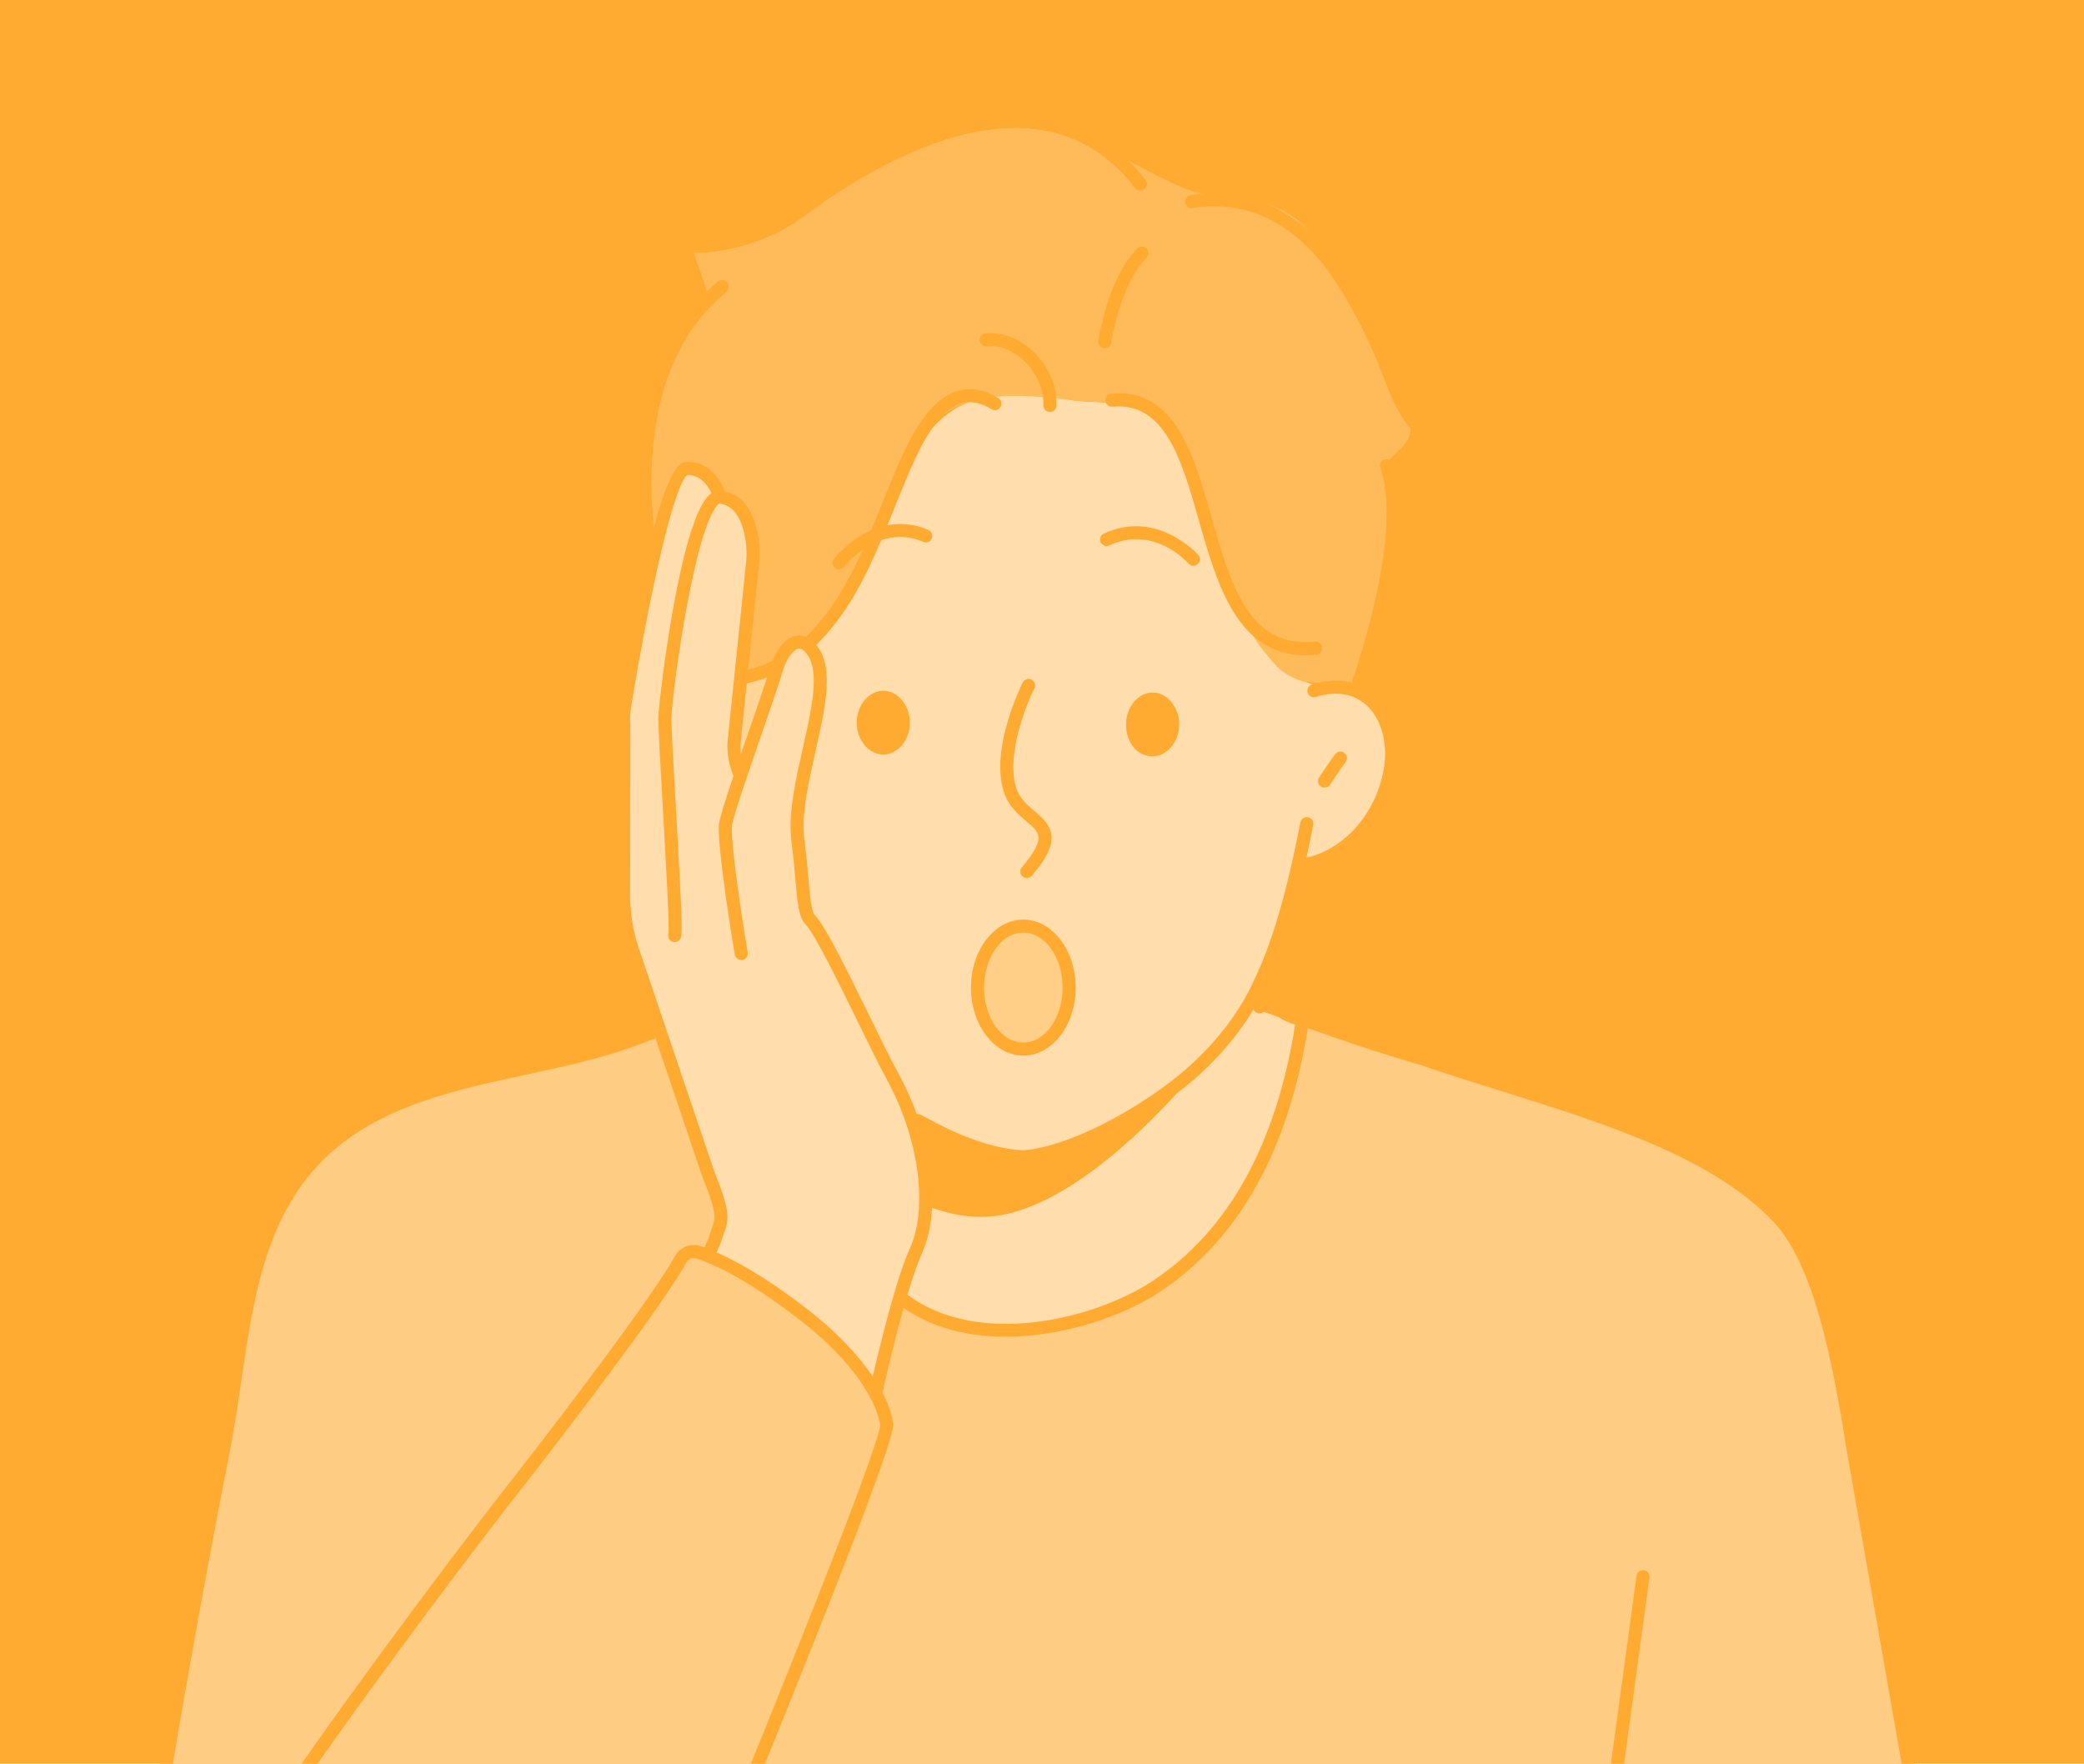 <?xml version="1.0" encoding="utf-8"?>
<!-- Generator: Adobe Illustrator 27.0.1, SVG Export Plug-In . SVG Version: 6.00 Build 0)  -->
<svg version="1.1" id="Layer_1" xmlns="http://www.w3.org/2000/svg" xmlns:xlink="http://www.w3.org/1999/xlink" x="0px" y="0px"
	 viewBox="0 0 800 677" style="enable-background:new 0 0 800 677;" xml:space="preserve">
<style type="text/css">
	.st0{clip-path:url(#SVGID_00000133521018781909695080000014814683076223725197_);fill:#FFAA30;}
	.st1{clip-path:url(#SVGID_00000133521018781909695080000014814683076223725197_);}
	.st2{clip-path:url(#SVGID_00000028291392076052243040000011638232931115469226_);fill:#FFD497;}
	.st3{clip-path:url(#SVGID_00000028291392076052243040000011638232931115469226_);fill:#FFDDAC;}
	.st4{clip-path:url(#SVGID_00000028291392076052243040000011638232931115469226_);fill:#FFCC83;}
	.st5{opacity:0.3;clip-path:url(#SVGID_00000028291392076052243040000011638232931115469226_);}
	.st6{clip-path:url(#SVGID_00000011754372212010584970000008478957912399279744_);}
	
		.st7{clip-path:url(#SVGID_00000088108215818558973490000005474819658771772045_);fill-rule:evenodd;clip-rule:evenodd;fill:#FFAA30;}
	.st8{clip-path:url(#SVGID_00000028291392076052243040000011638232931115469226_);fill:#FFBB5A;}
	.st9{clip-path:url(#SVGID_00000028291392076052243040000011638232931115469226_);fill:#FFAA30;}
</style>
<g>
	<defs>
		<rect id="SVGID_1_" width="800" height="677.063"/>
	</defs>
	<clipPath id="SVGID_00000009580773532907883090000004070349922049905543_">
		<use xlink:href="#SVGID_1_"  style="overflow:visible;"/>
	</clipPath>
	
		<rect style="clip-path:url(#SVGID_00000009580773532907883090000004070349922049905543_);fill:#FFAA30;" width="800" height="677.063"/>
	<g style="clip-path:url(#SVGID_00000009580773532907883090000004070349922049905543_);">
		<defs>
			<rect id="SVGID_00000062911238193186160140000001175539282358423204_" width="800" height="677.063"/>
		</defs>
		<clipPath id="SVGID_00000050664405440274210530000000938877781924429725_">
			<use xlink:href="#SVGID_00000062911238193186160140000001175539282358423204_"  style="overflow:visible;"/>
		</clipPath>
		<path style="clip-path:url(#SVGID_00000050664405440274210530000000938877781924429725_);fill:#FFD497;" d="M281.862,284.238
			c-0.646,6.247,1.349,10.602,2.222,13.532l-0.725,1.769c0.085,0.031,0.171,0.055,0.256,0.088
			c5.133-15.286,12.545-36.026,14.433-42.678c0.193-0.681,0.444-1.396,0.729-2.118c-1.155,0.802-2.433,1.717-3.916,2.829
			c-3.293,2.853-7.011,4.423-10.81,5.39c-0.582,5.638-0.974,9.43-0.974,9.43L281.862,284.238z"/>
		<path style="clip-path:url(#SVGID_00000050664405440274210530000000938877781924429725_);fill:#FFDDAC;" d="M312.123,250.089
			c9.767,14.048-9.679,51.114-5.537,75.009c1.488,23.853,2.962,25.858,12.281,40.733c22.828,46.402,51.018,83.083,26.57,132.332
			c28.364,28.864,78.248,9.088,107.112-10.426c29.634-22.142,49.633-95.977,43.965-97.951c-0.294-1.59-0.636-2.307-0.636-2.307
			l-13.519-6.103c0.464-1.723,2.046-10.077,3.18-11.373c8.862-17.87,13.381-37.522,13.381-37.522
			c27.164-4.492,42.701-38.056,29.249-61.898c-6.777-5.357-30.697-6.658-38.091-14.963c-20.865-23.57-26.464-53.966-34.69-80.264
			c-8.162-24.487-30.609-19.726-44.213-21.766c-77.304-16.411-56.196,53.112-101.875,93.652
			C310.231,247.823,311.175,248.718,312.123,250.089"/>
		<path style="clip-path:url(#SVGID_00000050664405440274210530000000938877781924429725_);fill:#FFCC83;" d="M802.428,846.638
			c-3.022-14.136-11.236,2.298-24.503-18.717c-0.571-0.9-19.13-32.432-18.77-33.395l-0.455-0.067c0.259-0.27,0.521-0.514,0.779-0.78
			c-9.79-39.634,0.803-56.393,1.321-57.246c-0.889-1.571-15.429,10.131-16.318,8.562c-15.737-58.91-27.331-231.845-61.7-277.56
			c-45.175-43.798-123.008-51.11-186.268-77.649c1.186,6.368,1.604,26.993-23.892,74.043c-6.037,8.366-11.924,17.635-20.073,23.907
			c-28.853,19.517-78.76,39.289-107.114,10.428c-3.456,11.717-7.279,28.402-9.875,39.195l-0.293-3.922
			c-13.869-20.929-40.568-43.333-65.027-52.576c4.848-10.956,5.626-5.144,5.317-12.192c-4.314-19.559-15.735-54.384-22.309-73.139
			c-39.717,16.711-90.519,14.913-125.365,42.875c-34.967,28.693-33.895,76.332-41.944,117.263
			c-15.067,76.617-28.027,153.769-39.61,230.99c-8.994,59.544,40.949,129.121,113.178,103.286l-3.458,2.09
			c4.555,33.623,7.846,123.351,7.623,157.944h471.348c-0.11-5.468-0.95-46.15-2.242-81.215c1.57,0.749-1.324-27.009,0.287-26.37
			c24.055,10.722,8.409,15.79,74.794,1.655c37.921-10.109,99.081-90.109,103.502-95.344
			C809.575,847.162,803.88,853.424,802.428,846.638"/>
		<path style="clip-path:url(#SVGID_00000050664405440274210530000000938877781924429725_);fill:#FFDDAC;" d="M275.557,468.668
			c0.309,7.049-0.468,1.236-5.317,12.192c24.415,9.21,51.198,31.68,65.027,52.576l0.293,3.921
			c3.971-16.254,9.399-41.576,15.945-56.957c10.78-21.341-2.022-57.838-16.394-82.002c-7.75-14.858-14.337-31.762-24.161-45.444
			c-2.986-3.657-4.685-28.404-4.869-39.473c1.739-23.095,14.253-51.52,6.04-63.392c-13.348-17.327-21.187,34.942-28.507,49.537
			c-0.085-0.031-0.171-0.057-0.256-0.088l0.725-1.769c-4.426-10.427-0.968-21.331-0.032-34.721
			c-0.164-24.029,15.761-65.637-7.628-72.223c-11.339-22.559-18.995-8.683-25.109,20.77c-5.303,22.412-9.997,50.079-11.56,59.617
			c-0.654,1.601-0.184,68.953-0.358,72.496c-0.897,14.195,9.839,38.382,13.854,51.822
			C259.821,414.232,271.246,449.15,275.557,468.668"/>
		<g style="opacity:0.3;clip-path:url(#SVGID_00000050664405440274210530000000938877781924429725_);">
			<g>
				<defs>
					<rect id="SVGID_00000132788262345378755100000000634448529477532823_" x="375.234" y="355.489" width="35.196" height="47.2"/>
				</defs>
				<clipPath id="SVGID_00000082346564585450177600000011501925267827225258_">
					<use xlink:href="#SVGID_00000132788262345378755100000000634448529477532823_"  style="overflow:visible;"/>
				</clipPath>
				<g style="clip-path:url(#SVGID_00000082346564585450177600000011501925267827225258_);">
					<defs>
						
							<rect id="SVGID_00000102534357578438760130000004729845481415340473_" x="375.234" y="355.489" width="35.196" height="47.2"/>
					</defs>
					<clipPath id="SVGID_00000132066257991693041210000016178488036014184084_">
						<use xlink:href="#SVGID_00000102534357578438760130000004729845481415340473_"  style="overflow:visible;"/>
					</clipPath>
					
						<path style="clip-path:url(#SVGID_00000132066257991693041210000016178488036014184084_);fill-rule:evenodd;clip-rule:evenodd;fill:#FFAA30;" d="
						M410.432,379.091c0,13.032-7.879,23.597-17.599,23.597c-9.718,0-17.597-10.565-17.597-23.597
						c0-13.033,7.879-23.599,17.597-23.599C402.553,355.492,410.432,366.057,410.432,379.091"/>
				</g>
			</g>
		</g>
		<path style="clip-path:url(#SVGID_00000050664405440274210530000000938877781924429725_);fill:#FFBB5A;" d="M539.053,157.67
			c-8.164-12.924-17.687-39.452-25.848-53.735c-21.766-38.091-34.009-19.726-63.938-34.011c-6.429-3.068-11.724-5.883-16.296-8.415
			c2.351,2.305,4.602,4.809,6.72,7.572c0.84,1.097,0.634,2.67-0.463,3.512c-1.097,0.841-2.67,0.631-3.512-0.464
			c-37.252-48.591-101.773-8.244-127.785,11.359c-14.432,10.496-32.079,13.515-40.265,13.515c-0.43,0-0.83-0.009-1.205-0.025
			c0.878,4.492,4.301,11.06,4.72,15.114c1.405-1.358,2.855-2.689,4.4-3.965c1.067-0.879,2.645-0.73,3.525,0.337
			c0.88,1.066,0.73,2.643-0.337,3.524c-29.458,24.33-31.266,65.749-27.029,97.831c3.987-16.532,8.275-29.789,11.815-29.977
			c9.488-0.506,12.869,10.986,12.869,10.986c11.039,1.14,13.379,16.549,12.521,24.848c-0.617,5.979-3.392,32.833-4.893,47.375
			c3.798-0.966,7.517-2.535,10.809-5.39c1.483-1.111,2.761-2.026,3.916-2.829c1.983-5.028,6.058-10.384,10.523-7.588
			c2.313-2.04,5.101-4.842,9.23-9.432c14.284-16.324,26.666-50.891,30.067-60.413c11.564-27.889,34.691-27.208,62.579-23.807
			c13.605,2.041,36.051-2.721,44.212,21.767c4.763,14.965,10.204,39.451,19.046,55.776c4.763,8.843,5.441,13.604,15.645,24.487
			c2.519,2.835,6.08,4.626,10.033,5.959l21.255,2.198c0,0,11.566-35.365,12.924-63.933c0.681-6.802-0.68-14.283-1.358-21.085
			C532.251,173.315,547.215,170.594,539.053,157.67"/>
		<path style="clip-path:url(#SVGID_00000050664405440274210530000000938877781924429725_);fill:#FFDDAC;" d="M1070.586,692.255
			l0.303-0.002c-1.076-12.765-20.487-15.458-38.088-10.883c-19.239,4.995-44.385,11.179-66.508,11.798c0,0-33.315-8.913-55.87-8.61
			c-6.577,0.088-12.621,0.344-18.592,0.846l0.123-0.048c-9.724,0.505-27.172-4.236-36.624-6.065
			c-44.332-8.58-54.803,24.015-94.53,57.143c0,0-7.327,31.675-1.469,49.947c4.678,14.592,27.673,54.688,27.673,54.688l69.761-99.863
			c3.337-5.085,9.005-8.142,15.087-8.115c37.563,0.158,97.855-3.22,97.855-3.22c10.964-0.819,19.959-1.855,25.07-3.168
			c15.926-4.084,27.393-8.911,43.724-12.972c0.852-0.214,1.693-0.425,2.53-0.637c14.534-2.565,36.724-2.17,39.643-9.732
			C1082.745,697.988,1077.521,694.104,1070.586,692.255"/>
		<path style="clip-path:url(#SVGID_00000050664405440274210530000000938877781924429725_);fill:#FFAA30;" d="M372.733,379.09
			c0,14.393,9.018,26.101,20.101,26.101c11.085,0,20.102-11.709,20.102-26.101c0-14.392-9.017-26.101-20.102-26.101
			C381.75,352.989,372.733,364.698,372.733,379.09 M392.834,357.996c8.323,0,15.095,9.464,15.095,21.095
			c0,11.632-6.771,21.095-15.095,21.095c-8.323,0-15.094-9.463-15.094-21.095C377.74,367.459,384.51,357.996,392.834,357.996"/>
		<path style="clip-path:url(#SVGID_00000050664405440274210530000000938877781924429725_);fill:#FFAA30;" d="M508.441,302.335
			c0.807,0,1.601-0.391,2.085-1.115c0.04-0.061,4.065-6.093,6.041-8.73c0.829-1.106,0.604-2.674-0.501-3.504
			c-1.108-0.831-2.675-0.606-3.504,0.501c-2.057,2.745-6.034,8.702-6.202,8.955c-0.766,1.15-0.455,2.704,0.695,3.471
			C507.48,302.199,507.963,302.335,508.441,302.335"/>
		<path style="clip-path:url(#SVGID_00000050664405440274210530000000938877781924429725_);fill:#FFAA30;" d="M384.927,302.427
			c1.437,6.324,5.605,9.876,8.954,12.729c2.842,2.422,4.594,4.015,4.754,6.145c0.196,2.592-1.943,6.488-6.357,11.58
			c-0.906,1.046-0.792,2.627,0.252,3.532c0.474,0.41,1.058,0.611,1.639,0.611c0.702,0,1.398-0.292,1.893-0.864
			c5.545-6.398,7.878-11.098,7.565-15.238c-0.327-4.318-3.464-6.992-6.5-9.578c-3.072-2.618-6.25-5.327-7.338-10.11
			c-3.057-11.616,3.439-29.292,7.3-37.015c0.618-1.237,0.116-2.74-1.12-3.359c-1.24-0.619-2.741-0.117-3.359,1.12
			C392.121,262.961,380.652,286.187,384.927,302.427"/>
		<path style="clip-path:url(#SVGID_00000050664405440274210530000000938877781924429725_);fill:#FFAA30;" d="M456.223,216.31
			c0.495,0.566,1.189,0.857,1.887,0.857c0.583,0,1.167-0.204,1.641-0.616c1.045-0.908,1.153-2.489,0.246-3.532
			c-0.156-0.178-15.754-17.72-36.272-8.195c-1.253,0.582-1.799,2.071-1.217,3.325c0.581,1.253,2.071,1.798,3.325,1.217
			C442.896,201.446,455.672,215.683,456.223,216.31"/>
		<path style="clip-path:url(#SVGID_00000050664405440274210530000000938877781924429725_);fill:#FFAA30;" d="M457.839,79.876
			c23.597-3.925,44.08,8.345,59.328,35.527c7.383,12.613,11.094,22.11,14.077,29.742c3.621,9.264,6.237,15.958,12.956,21.886
			c0.476,0.42,1.067,0.626,1.656,0.626c0.692,0,1.382-0.287,1.877-0.847c0.915-1.037,0.816-2.618-0.222-3.534
			c-5.808-5.125-8.114-11.023-11.602-19.953c-3.047-7.795-6.84-17.496-14.399-30.408c-16.12-28.734-39.033-42.219-64.492-37.977
			c-1.365,0.227-2.287,1.517-2.06,2.881C455.187,79.182,456.487,80.114,457.839,79.876"/>
		<path style="clip-path:url(#SVGID_00000050664405440274210530000000938877781924429725_);fill:#FFAA30;" d="M426.599,151.096
			c-1.377,0.122-2.394,1.337-2.273,2.713c0.123,1.376,1.297,2.412,2.715,2.273c20.173-1.794,26.529,20.294,33.178,43.671
			c6.925,24.342,14.724,51.773,40.917,51.773c1.337,0,2.725-0.072,4.162-0.219c1.375-0.142,2.374-1.372,2.233-2.745
			c-0.14-1.378-1.365-2.382-2.745-2.236c-25.364,2.625-32.359-21.951-39.75-47.942C458.12,174.078,451.004,148.907,426.599,151.096"
			/>
		<path style="clip-path:url(#SVGID_00000050664405440274210530000000938877781924429725_);fill:#FFAA30;" d="M436.612,95.363
			c-11.338,11.339-14.846,34.438-14.989,35.417c-0.201,1.367,0.743,2.638,2.11,2.84c0.125,0.019,0.247,0.028,0.37,0.028
			c1.221,0,2.288-0.895,2.473-2.139c0.033-0.223,3.416-22.444,13.577-32.605c0.978-0.978,0.978-2.563,0-3.54
			C439.175,94.385,437.59,94.385,436.612,95.363"/>
		<path style="clip-path:url(#SVGID_00000050664405440274210530000000938877781924429725_);fill:#FFAA30;" d="M402.881,158.129
			c0.044,0.003,0.09,0.004,0.134,0.004c1.322,0,2.429-1.035,2.497-2.371c0.391-7.41-2.947-15.223-8.927-20.9
			c-5.317-5.043-11.997-7.559-18.322-6.889c-1.375,0.145-2.373,1.377-2.227,2.751c0.144,1.374,1.373,2.389,2.752,2.228
			c4.871-0.517,10.1,1.508,14.35,5.541c4.859,4.613,7.685,11.128,7.376,17.005C400.44,156.878,401.5,158.057,402.881,158.129"/>
		<path style="clip-path:url(#SVGID_00000050664405440274210530000000938877781924429725_);fill:#FFAA30;" d="M339.074,265.142
			c-5.441,0-10.202,5.441-10.202,12.243c0,6.801,4.761,12.243,10.202,12.243c5.442,0,10.203-5.442,10.203-12.243
			C349.277,270.583,344.516,265.142,339.074,265.142"/>
		<path style="clip-path:url(#SVGID_00000050664405440274210530000000938877781924429725_);fill:#FFAA30;" d="M432.261,278.065
			c0,6.802,4.081,12.243,10.203,12.243c5.441,0,10.203-5.441,10.203-12.243s-4.762-12.243-10.203-12.243
			C437.023,265.822,432.261,271.263,432.261,278.065"/>
		<path style="clip-path:url(#SVGID_00000050664405440274210530000000938877781924429725_);fill:#FFAA30;" d="M1081.998,696.121
			c-1.888-2.628-5.132-4.504-8.853-5.736c-0.715-3.551-2.742-6.586-5.935-8.849c-7.338-5.198-21.089-6.218-35.038-2.591
			c-16.319,4.239-46.657,12.122-71.027,11.768c-15.466-3.896-35.805-8.881-50.755-8.66c-6.536,0.088-12.517,0.342-18.319,0.815
			c-0.082-0.004-0.163-0.018-0.246-0.014c-7.057,0.368-18.58-2.21-27.866-4.275c-3.043-0.679-5.836-1.299-8.153-1.749
			c-33.163-6.426-48.099,9.225-68.764,30.876c-5.57,5.838-11.674,12.229-18.712,18.754c-0.113-0.436-0.338-0.849-0.688-1.183
			c-0.995-0.946-2.572-0.919-3.53,0.074c-0.193,0.198-7.36,7.637-17.348,18.172l-32.668-186.152
			c-5.813-36.477-12.874-73.599-29.5-91.656c-24.5-25.946-66.538-39.098-107.193-51.818c-9.945-3.112-20.231-6.329-30.005-9.673
			c-22.188-6.6-36.972-11.825-46.499-15.357c-0.004-0.001-0.009-0.003-0.014-0.004c-2.513-0.932-4.666-1.747-6.485-2.438
			c-0.568-0.215-1.1-0.417-1.61-0.608c-2.97-1.799-5.924-4.115-7.518-5.979c0.344-0.725,0.658-1.416,0.94-2.063
			c5.329-11.1,9.925-25.184,14.172-43.548c0.186,0.044,0.376,0.074,0.573,0.074c0.112,0,0.223-0.007,0.335-0.022
			c10.473-1.396,28.187-11.738,34.063-34.505c3.29-12.748,0.59-25.179-7.044-32.44c-1.493-1.419-3.13-2.585-4.882-3.509
			c0.117-0.171,0.22-0.353,0.293-0.557c0.845-2.339,20.596-57.612,10.892-85.342c-0.456-1.304-1.882-1.995-3.19-1.536
			c-1.305,0.457-1.993,1.885-1.536,3.191c9.118,26.052-10.675,81.43-10.876,81.986c-0.058,0.16-0.097,0.322-0.122,0.484
			c-4.613-1.224-9.802-1.012-15.275,0.698c-1.32,0.412-2.055,1.816-1.642,3.137c0.411,1.318,1.813,2.055,3.137,1.642
			c7.947-2.478,14.774-1.294,19.749,3.436c6.223,5.918,8.441,16.735,5.648,27.56c-5.092,19.722-19.773,28.979-28.987,30.652
			c0.873-3.988,1.731-8.164,2.58-12.545c0.262-1.359-0.626-2.672-1.983-2.934c-1.364-0.266-2.67,0.627-2.934,1.982
			c-5.202,26.875-10.756,45.918-17.521,60.01c-0.438,1-0.951,2.106-1.542,3.295c-0.017,0.034-0.035,0.066-0.05,0.101
			c-4.887,9.816-15.222,25.539-35.633,39.764c-32.08,22.259-51.405,22.679-51.637,22.68c-0.114,0.001-0.223,0.02-0.334,0.035
			c-0.061-0.008-0.119-0.026-0.182-0.029c-14.467-0.901-29.058-8.2-38.773-13.611c-0.508-0.28-1.067-0.357-1.599-0.274
			c-1.965-5.438-4.395-10.845-7.278-16.08c-2.656-4.823-6.609-12.9-10.794-21.452c-9.915-20.265-17.232-34.918-21.093-38.904
			c-1.332-1.377-1.908-8.128-2.413-14.084c-0.32-3.746-0.681-7.993-1.268-12.366c-0.593-4.421-0.74-7.739-0.487-11.095
			c0.612-8.138,2.613-17.04,4.547-25.652c3.566-15.866,6.932-30.854,1.056-39.352c-0.283-0.409-0.567-0.773-0.851-1.119
			c11.481-11.211,18.711-25.52,24.929-40.177c4.619-1.577,10.12-1.947,16.152,0.637c1.267,0.545,2.743-0.042,3.286-1.315
			c0.545-1.27-0.044-2.741-1.315-3.286c-5.705-2.446-11.022-2.697-15.734-1.783c0.814-1.988,1.616-3.978,2.416-5.96
			c1.393-3.452,2.774-6.881,4.191-10.246l0.339-0.807c4.159-9.904,11.12-26.481,21.218-29.697c3.702-1.177,7.556-0.471,11.79,2.165
			c1.173,0.729,2.718,0.371,3.448-0.804c0.73-1.173,0.37-2.718-0.804-3.448c-5.476-3.409-10.845-4.309-15.953-2.684
			c-12.302,3.917-19.822,21.828-24.316,32.53l-0.338,0.804c-1.425,3.389-2.817,6.84-4.218,10.315c-1.313,3.256-2.636,6.532-4,9.793
			c-8.746,3.825-14.243,10.791-14.334,10.91c-0.845,1.094-0.643,2.662,0.447,3.508c0.456,0.354,0.994,0.525,1.531,0.525
			c0.746,0,1.485-0.333,1.979-0.967c0.237-0.304,2.864-3.611,7.181-6.59c-5.584,12.397-12.208,24.195-21.882,33.464
			c-1.364-0.546-2.617-0.579-3.631-0.409c-4.432,0.735-7.529,5.614-9.167,9.631c-0.074,0.028-0.149,0.047-0.22,0.083
			c-2.95,1.455-6.021,2.565-9.14,3.315l4.248-41.118c0.985-9.539-1.81-24.865-13.156-27.331c-1.418-3.507-5.74-11.776-14.857-11.261
			c-1.739,0.093-5.769,0.316-12.499,25.367c-3.013-30.884,0.521-68.154,27.846-90.721c1.066-0.881,1.216-2.458,0.336-3.524
			c-0.878-1.067-2.457-1.216-3.524-0.337c-1.545,1.277-2.995,2.608-4.399,3.965c-28.286,27.352-28.694,70.672-23.759,102.962
			c0.045,0.285,0.139,0.549,0.267,0.791c-3.019,13.236-6.479,31.022-10.406,54.963c-0.397,2.414-0.502,4.875-0.312,7.317
			l-0.08,65.583c-0.008,7.447,1.197,14.8,3.582,21.856l9.571,28.307c-2.937,0.927-3.009,0.969-3.368,1.194
			c-0.151,0.077-1.019,0.465-5.87,2.195c-12.502,4.459-26.373,7.448-39.789,10.34c-26.362,5.683-53.622,11.559-74.722,28.873
			c-28.496,23.38-33.641,58.694-38.616,92.845c-1.253,8.592-2.546,17.477-4.197,25.869c-14.085,71.625-27.048,147.219-39.629,231.1
			c-0.564,3.765-0.793,7.575-0.682,11.328c0.781,26.044,8.114,72.47,48.445,90.79c14.687,6.671,28.061,9.253,39.968,9.251
			c8.123,0,15.562-1.202,22.266-3.125c4.555,36.216,7.526,123.382,7.319,155.447h5.007c0.204-32.48-2.834-121.157-7.478-157.003
			c17.542-6.231,29.358-17.078,34.362-22.373l1.653-1.726c10.23-10.65,34.187-35.59,61.226-100.224
			c18.359-43.884,86.917-210.1,86.917-221.566c0-2.191-1.028-6.631-4.157-12.57c0.081-0.169,0.151-0.347,0.193-0.538
			c0.056-0.252,3.691-16.662,7.977-31.899c11.385,7.894,25.206,11.017,39.192,11.017c22.46,0,45.336-8.036,59.201-17.23
			c30.177-20.01,49.265-54.066,56.776-101.239c9.602,3.506,23.694,8.38,43.834,14.369c9.742,3.335,20.058,6.563,30.035,9.685
			c40.041,12.526,81.447,25.48,105.026,50.454c15.659,17.008,22.528,53.307,28.225,89.067l33.317,189.858
			c-16.794,17.774-39.144,41.788-50.958,55.996c-20.723,24.914-29.378,68.341-29.736,70.178c-0.266,1.356,0.621,2.671,1.977,2.935
			c0.162,0.031,0.323,0.047,0.482,0.047c1.173,0,2.221-0.83,2.454-2.025c0.086-0.436,8.776-44.016,28.672-67.935
			c14.269-17.156,44.074-48.786,60.632-66.176c-3.914,13.027-5.33,34.472,7.605,65.536c13.167,31.622,30.991,44.001,42.284,45.008
			c-15.224,18.932-62.838,75.837-95.199,88.911c-63.144,25.512-76.599-0.873-76.72-1.121c-0.017-0.036-0.041-0.066-0.059-0.101
			c-1.579-42.524-3.534-87.926-5.573-117.806c-4.695-68.728-4.858-140.726-4.864-144.723l9.713-71.22
			c0.188-1.369-0.772-2.632-2.141-2.818c-1.377-0.188-2.632,0.77-2.818,2.141l-9.737,71.391c-0.015,0.112-0.023,0.225-0.023,0.339
			c0,0.739,0.055,74.691,4.874,145.231c4.645,68.008,8.849,216.665,9.169,228.13h5.011c-0.157-5.581-1.437-50.961-3.307-102.435
			c4.72,4.268,13.524,9.212,29.007,9.212c12.022,0,28.068-2.983,49.342-11.576c38.762-15.66,95.863-88.511,101.753-96.12
			c0.197-0.228,0.382-0.466,0.543-0.722c5.292-8.341-1.68-37.226-1.757-37.508c-0.134-0.497-0.411-0.916-0.773-1.23
			c15.809-25.761,34.199-52.544,46.103-65.203c5.275-5.613,12.742-8.885,20.483-8.977c43.944-0.51,99.825-2.019,116.485-6.29
			c7.769-1.993,14.577-4.189,21.16-6.311c6.976-2.252,14.189-4.579,22.547-6.658c0.813-0.202,1.623-0.404,2.427-0.606
			c3.911-0.686,8.451-1.17,12.879-1.637c13.334-1.406,25.928-2.734,28.597-9.654
			C1084.114,701.396,1083.765,698.582,1081.998,696.121 M286.835,262.207c0.177,0,0.355-0.02,0.535-0.059
			c2.406-0.523,4.786-1.241,7.116-2.143c-1.59,4.931-4.188,12.451-6.904,20.314c-1.117,3.233-2.17,6.284-3.153,9.148
			c-0.202-1.493-0.268-3.137-0.078-4.972l2.305-22.304C286.716,262.196,286.774,262.207,286.835,262.207 M251.321,766.718
			c-26.676,63.771-50.181,88.238-60.217,98.686l-1.68,1.758c-9.337,9.874-43.834,40.255-95.736,16.685
			c-37.86-17.199-44.766-61.504-45.511-86.382c-0.102-3.455,0.108-6.966,0.628-10.436c12.571-83.808,25.521-159.327,39.591-230.877
			c1.674-8.514,2.977-17.462,4.239-26.114c4.838-33.208,9.841-67.544,36.837-89.696c20.164-16.544,46.822-22.292,72.602-27.848
			c13.572-2.926,27.605-5.951,40.415-10.519c5.387-1.921,6.251-2.318,6.671-2.563c0.273-0.096,1.043-0.341,2.491-0.797
			l17.564,51.943c0.298,0.876,0.633,1.755,0.979,2.612c5.13,12.755,4.419,14.693,3.002,18.553c-0.358,0.972-0.762,2.071-1.145,3.428
			l-1.638,3.701c-0.498-0.18-0.998-0.362-1.483-0.522c-3.804-1.261-7.945,0.377-9.85,3.892
			c-8.147,15.014-46.15,64.893-63.278,86.695c-27.215,34.64-75.806,100.614-90.12,123.215
			c-13.342,21.066-25.533,49.539-30.083,62.536c-7.025,20.063-6.388,32.877-6.357,33.413c0.079,1.38,1.286,2.413,2.637,2.354
			c1.379-0.077,2.436-1.257,2.361-2.636c-0.007-0.122-0.579-12.448,6.083-31.478c4.477-12.788,16.47-40.799,29.589-61.511
			c14.244-22.492,62.681-88.247,89.827-122.801c13.686-17.422,54.776-70.876,63.742-87.401c0.747-1.38,2.374-2.02,3.875-1.527
			c10.507,3.479,24.541,11.803,39.518,23.436c29.646,23.028,30.976,40.403,30.976,40.568
			C337.818,555.406,286.666,682.233,251.321,766.718 M335.025,528.394c-4.989-7.427-12.875-16.352-25.081-25.832
			c-12.707-9.869-24.83-17.444-34.881-21.85l1.639-3.7c0.05-0.112,0.091-0.227,0.123-0.346c0.344-1.245,0.713-2.248,1.07-3.22
			c1.887-5.133,2.544-8.223-3.057-22.148c-0.312-0.773-0.617-1.565-0.883-2.35l-28.737-84.989
			c-2.211-6.536-3.327-13.348-3.318-20.247l0.079-65.685c0-0.068-0.003-0.136-0.008-0.204c-0.169-2.071-0.083-4.159,0.253-6.206
			c8.149-49.665,17.03-86.234,21.668-89.286c0.085-0.003,0.169-0.004,0.253-0.004c4.882,0,7.691,4.254,8.989,6.982
			c-0.266,0.179-0.534,0.376-0.805,0.619c-11.437,10.162-19.501,79.529-19.592,85.58c-0.055,3.741,0.748,17.77,1.679,34.014
			c1.104,19.28,2.612,45.605,2.187,48.816c-0.366,1.105,0.082,2.354,1.131,2.957c0.393,0.225,0.822,0.332,1.245,0.332
			c0.866,0,1.709-0.45,2.173-1.256c0.804-1.401,0.947-4.272-1.739-51.134c-0.886-15.476-1.723-30.094-1.669-33.655
			c0.064-4.359,2.543-25.089,6.232-44.519c6.925-36.457,12.166-37.738,12.19-37.748c9.306,0.962,10.962,15.582,10.289,22.102
			l-7.084,68.563c-0.595,5.754,0.864,10.122,1.83,13.013c0.116,0.349,0.224,0.675,0.325,0.992
			c-3.28,9.729-5.287,16.158-5.498,18.351c-0.864,8.965,5.762,48.407,6.044,50.082c0.231,1.365,1.526,2.292,2.886,2.052
			c1.363-0.23,2.281-1.522,2.052-2.886c-1.893-11.226-6.661-41.871-5.997-48.769c0.287-2.988,6.652-21.411,11.301-34.861
			c3.571-10.337,6.944-20.102,8.143-24.322c1.236-4.359,4.019-8.33,6.076-8.671c1.3-0.22,2.641,1.269,3.531,2.553
			c4.63,6.693,1.496,20.64-1.822,35.406c-1.974,8.786-4.015,17.871-4.656,26.375c-0.279,3.722-0.125,7.352,0.518,12.137
			c0.571,4.252,0.927,8.433,1.241,12.123c0.741,8.722,1.232,14.485,3.806,17.143c3.607,3.725,12.804,22.52,20.192,37.622
			c4.212,8.607,8.19,16.738,10.906,21.667c12.48,22.661,16.171,49.547,8.977,65.379
			C343.926,491.034,337.493,517.707,335.025,528.394 M442.497,491.69c-21.701,14.389-66.496,25.924-94.151,5.284
			c1.828-6.137,3.712-11.734,5.44-15.538c2.33-5.128,3.651-11.179,4.024-17.778c8.312,2.892,17.287,4.365,26.157,2.823
			c26.242-4.457,54.282-31.975,67.6-46.622c14.904-11.277,24.106-23.18,29.611-32.38c0.387,0.883,1.267,1.501,2.292,1.501
			c0.609,0,1.168-0.217,1.6-0.579c1.118,0.304,3.111,1.033,5.46,1.917c2.252,1.332,4.567,2.407,6.651,2.972
			C489.957,439.306,471.572,472.411,442.497,491.69 M1033.431,683.792c12.383-3.217,24.794-2.481,30.886,1.831
			c1.385,0.983,2.4,2.111,3.082,3.398c-2.653-0.408-5.33-0.549-7.778-0.448c-0.21,0.01-0.411,0.052-0.605,0.109
			c-10.171-2.817-27.014,0.716-32.33,2.789c-0.109,0.042-0.207,0.1-0.307,0.156c-3.444-0.28-7.2,0.015-10.833,0.415
			c-3.91,0.432-7.607,1.104-11.182,1.754c-7.692,1.399-14.956,2.718-23.327,1.502c-0.778-0.112-1.651-0.266-2.604-0.452
			C999.119,692.697,1020.566,687.133,1033.431,683.792 M1010.709,715.122c-8.946,3.079-16.016,5.508-26.649,3.929
			c-8.639-1.281-20.882-3.679-33.848-6.215c-8.777-1.719-17.852-3.495-26.449-5.055c-1.37-0.231-2.662,0.657-2.91,2.019
			c-0.247,1.359,0.657,2.662,2.018,2.907c8.562,1.554,17.62,3.326,26.38,5.041c13.024,2.548,25.322,4.956,34.074,6.255
			c2.572,0.384,4.959,0.553,7.217,0.553c0.973,0,1.919-0.034,2.848-0.093c-13.449,3.134-53.995,5.244-114.534,5.947
			c-9.094,0.108-17.871,3.955-24.074,10.554c-17.426,18.535-47.171,64.595-64.73,97.037c-7.106-6.385-14.979-16.869-21.826-33.313
			c-13.892-33.361-10.304-54.99-5.857-66.309c0.012-0.01,0.025-0.015,0.036-0.026c11.317-9.436,20.318-18.867,28.259-27.189
			c20.3-21.268,33.718-35.32,64.192-29.417c2.279,0.44,5.024,1.052,8.017,1.717c2.942,0.655,6.104,1.359,9.298,2.009
			c-8.921,1.607-18.415,3.873-29.789,7c-1.334,0.366-2.117,1.745-1.75,3.077c0.368,1.336,1.755,2.111,3.077,1.75
			c27.045-7.438,43.264-9.928,66.749-10.242c14.911-0.213,36.026,5.119,51.43,9.003c7.607,1.919,14.177,3.575,18.433,4.192
			c9.167,1.328,17.188-0.125,24.94-1.534c3.49-0.633,7.1-1.288,10.837-1.704c13.487-1.488,16.975,0.782,18.241,4.928
			c1.162,3.808-3.105,6.618-16.308,10.742C1015.419,713.503,1013.007,714.332,1010.709,715.122 M1040.479,710.655
			c-0.881,0.157-1.745,0.32-2.565,0.501c-0.301,0.066-0.573,0.191-0.819,0.349c-1.88,0.476-3.709,0.959-5.481,1.453
			c5.439-2.765,9.31-6.595,7.513-12.476c-0.851-2.788-2.322-4.76-4.215-6.132c7.683-1.657,18.882-2.821,24.617-0.192
			c1.54,0.706,2.485,1.6,2.885,2.738c0.784,2.216,0.326,3.491-0.086,4.259C1060.018,705.453,1050.038,708.248,1040.479,710.655
			 M1078.339,702.46c-1.139,2.95-8.14,4.462-15.794,5.481c1.843-1.272,3.284-2.721,4.194-4.413c1.334-2.48,1.466-5.273,0.397-8.298
			c-0.158-0.449-0.363-0.874-0.588-1.286c5.19,0.793,9.661,2.699,11.385,5.098C1078.708,700.123,1078.833,701.177,1078.339,702.46"
			/>
		<path style="clip-path:url(#SVGID_00000050664405440274210530000000938877781924429725_);fill:#FFAA30;" d="M265.364,96.903
			c0.332,0.033,0.7,0.058,1.098,0.075c0.376,0.015,0.776,0.025,1.205,0.025c8.187,0,25.832-3.019,40.265-13.516
			c26.012-19.603,90.532-59.949,127.786-11.358c0.841,1.095,2.413,1.305,3.51,0.463c1.097-0.841,1.305-2.414,0.464-3.511
			c-2.118-2.762-4.369-5.268-6.72-7.572c-28.884-28.32-74.877-22.091-128.018,17.955c-10.117,7.357-22.517,10.929-31.16,12.094
			c-2.395,0.323-4.5,0.464-6.185,0.444c-0.636-0.007-1.234-0.03-1.744-0.08c-1.383-0.153-2.603,0.866-2.74,2.241
			C262.984,95.538,263.988,96.766,265.364,96.903"/>
	</g>
</g>
</svg>
